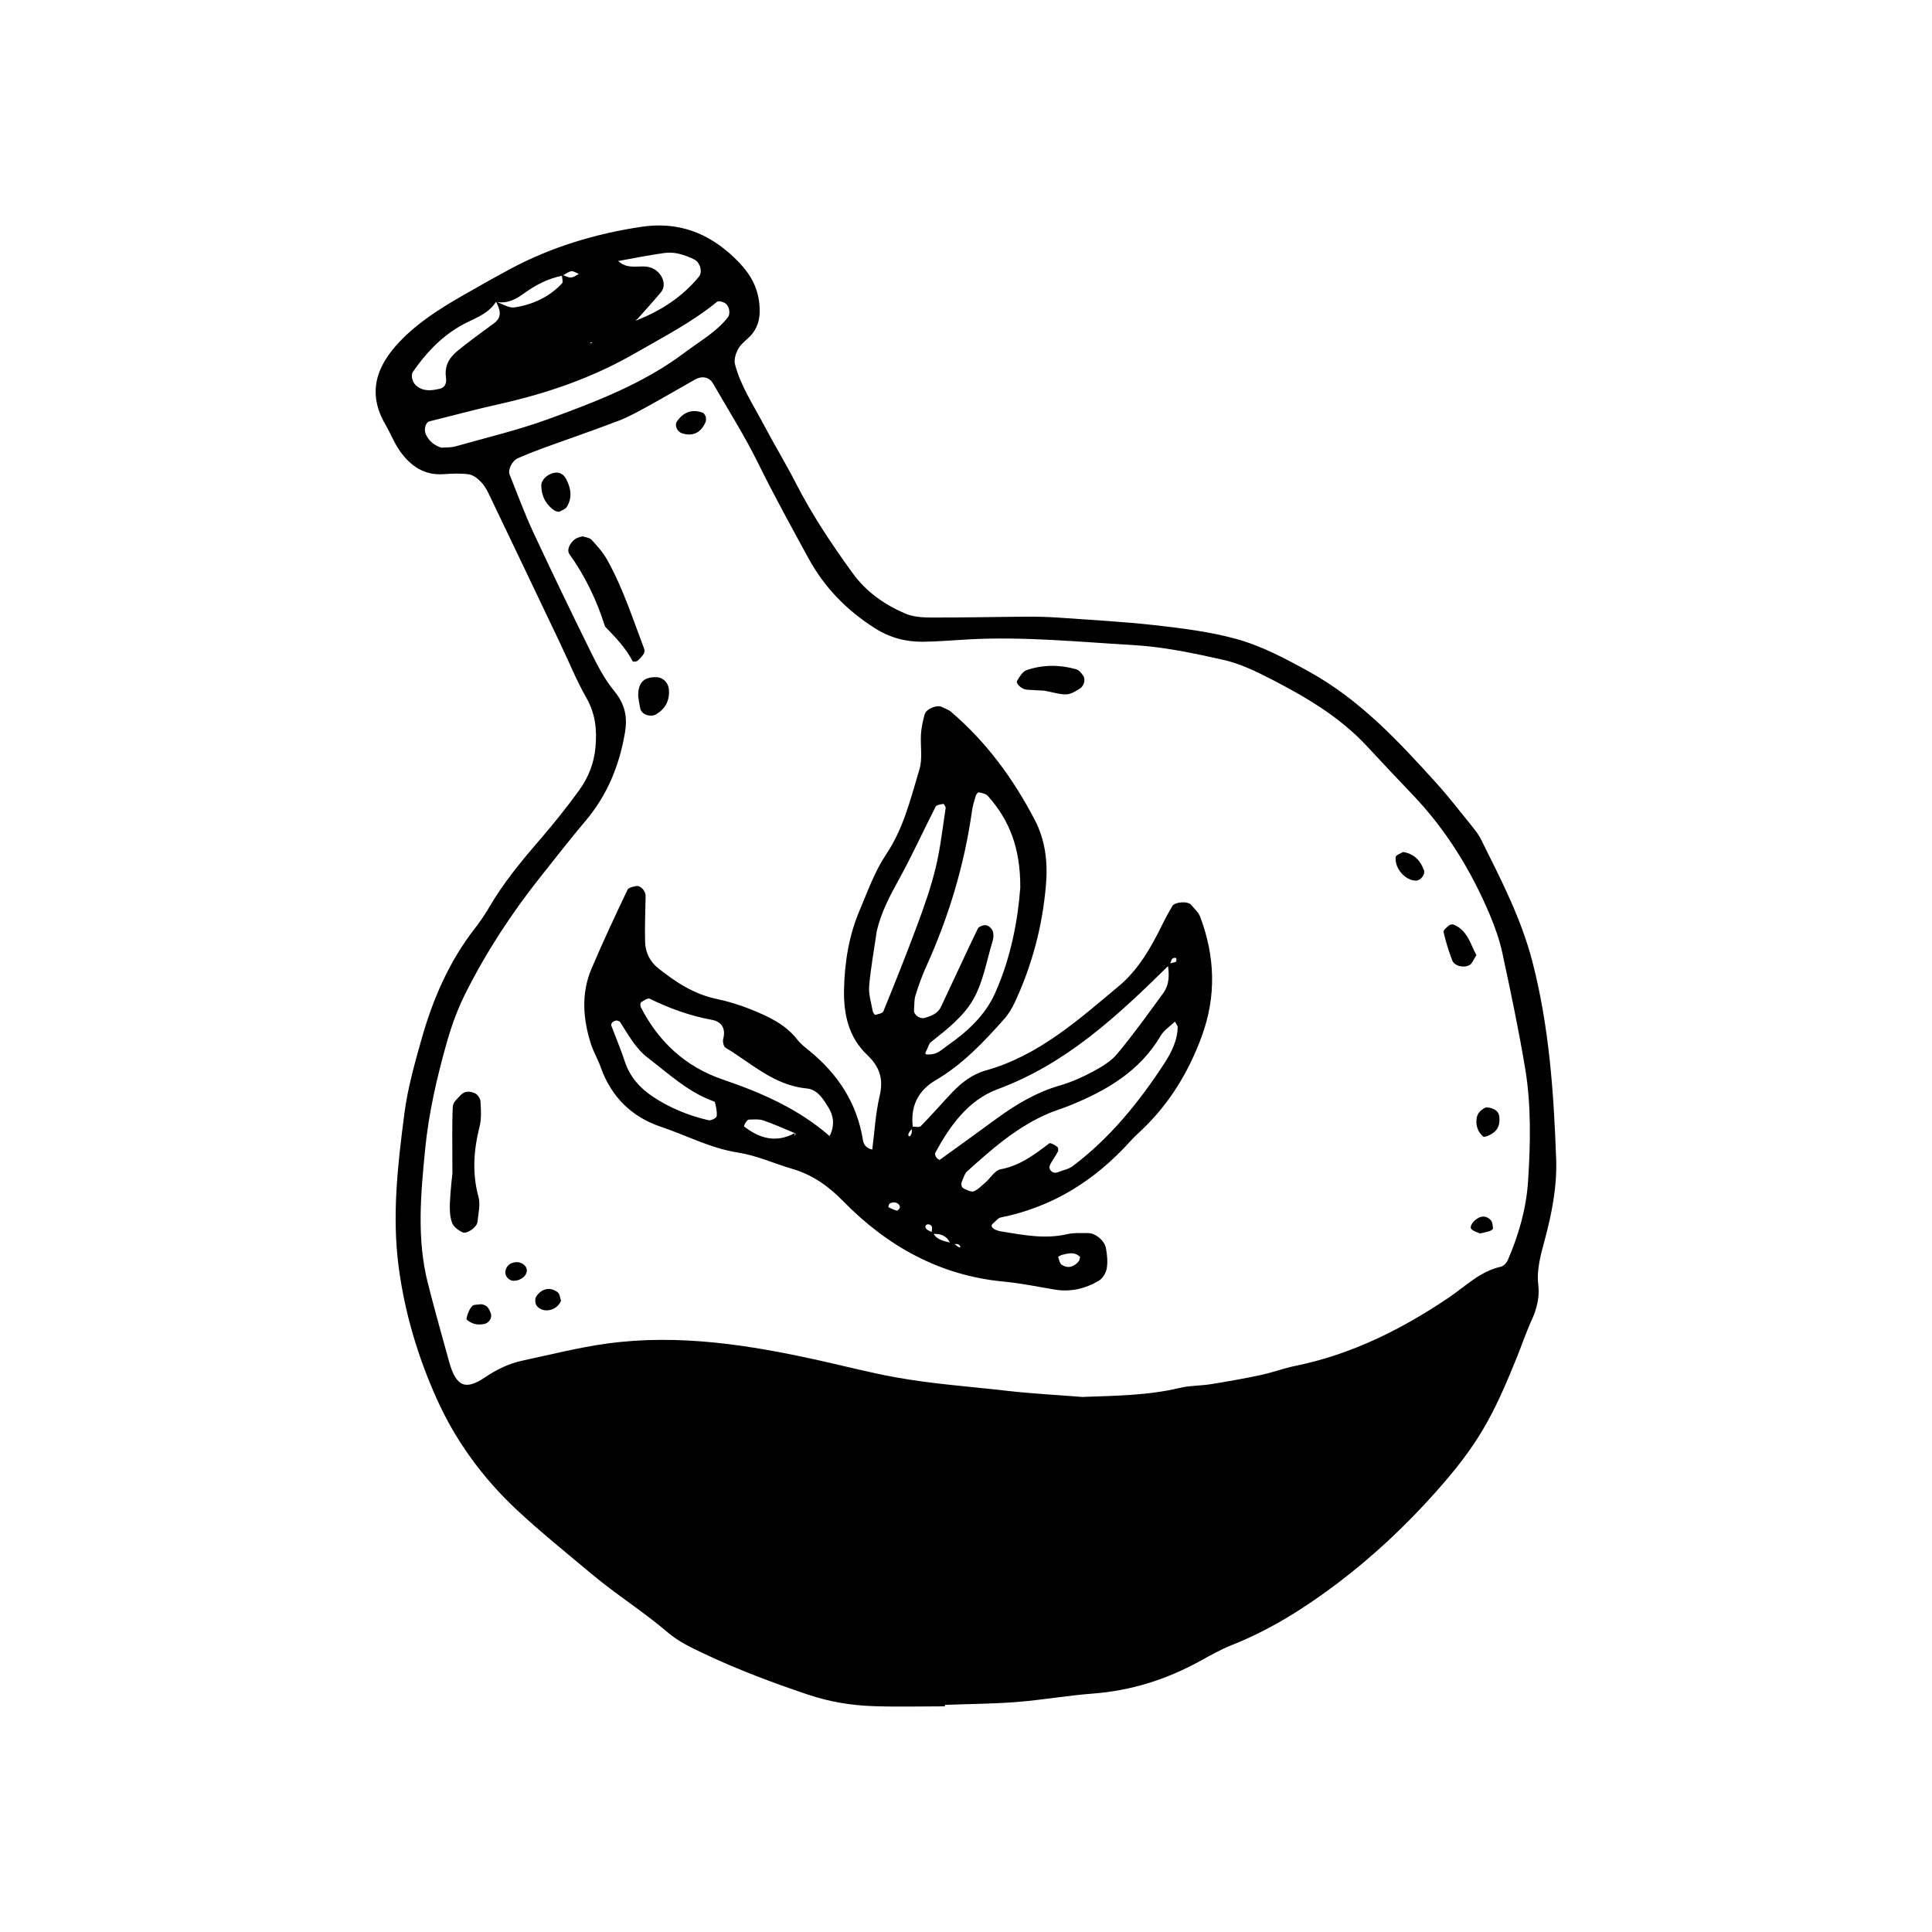 <?xml version="1.0" encoding="UTF-8"?><svg id="Layer_1" xmlns="http://www.w3.org/2000/svg" viewBox="0 0 300 300"><path d="m146.71,264.96c-3.71,0-7.42.1-11.12-.03-3.44-.12-6.78-.67-10.12-1.79-5.54-1.86-10.99-3.91-16.26-6.41-1.91-.9-3.88-1.85-5.46-3.2-3.83-3.27-8.1-5.95-11.94-9.17-3.86-3.24-7.79-6.4-11.47-9.82-5.29-4.92-9.57-10.75-12.51-17.3-2.93-6.52-4.99-13.37-5.93-20.55-1.05-8-.13-15.89.89-23.77.51-3.92,1.6-7.79,2.68-11.61,1.74-6.16,4.26-11.98,8.22-17.09.81-1.04,1.57-2.14,2.23-3.27,2.28-3.92,5.15-7.37,8.1-10.78,2.07-2.41,4.06-4.9,5.92-7.47,1.41-1.95,2.3-4.17,2.52-6.62.25-2.69.02-5.21-1.38-7.67-1.57-2.75-2.76-5.71-4.13-8.58-3.65-7.65-7.29-15.31-10.96-22.95-.34-.71-.73-1.45-1.27-2.01-.51-.53-1.21-1.11-1.9-1.21-1.29-.19-2.64-.12-3.96-.03-2.98.21-5.09-1.27-6.71-3.52-.92-1.28-1.49-2.79-2.29-4.16-2.88-4.93-1.43-9.09,2.2-12.9,2.78-2.92,6.13-5.05,9.58-7.04,2.52-1.45,5.06-2.88,7.62-4.26,6.38-3.41,13.21-5.46,20.34-6.53,5.61-.84,10.32.85,14.47,4.84,2.04,1.96,3.41,3.96,3.79,6.71.31,2.21.04,4.22-1.76,5.8-.59.52-1.22,1.09-1.56,1.77-.33.66-.58,1.56-.41,2.23.88,3.37,2.83,6.27,4.43,9.31,1.6,3.04,3.4,5.99,4.97,9.05,2.54,4.98,5.62,9.6,8.9,14.11,2.1,2.89,4.91,4.84,8.1,6.22,1.16.5,2.57.62,3.86.63,5.04.02,10.07-.1,15.11-.13,1.59-.01,3.19.03,4.77.14,5.02.36,10.06.62,15.06,1.18,4.21.48,8.47,1,12.54,2.11,4.06,1.11,7.83,3.12,11.55,5.19,7.81,4.34,13.74,10.73,19.61,17.21,1.95,2.16,3.73,4.48,5.57,6.75.5.62,1,1.25,1.35,1.96,3.06,6.16,6.23,12.22,7.99,18.99,2.62,10.11,3.33,20.37,3.7,30.71.15,4.28-.68,8.46-1.78,12.56-.62,2.32-1.28,4.55-.99,7.02.22,1.85-.24,3.66-1.03,5.4-.88,1.92-1.55,3.94-2.35,5.91-3.73,9.22-6.07,13.55-12.7,20.96-4.58,5.13-9.63,9.87-15.14,14.03-5.08,3.84-10.45,7.22-16.41,9.58-1.71.68-3.34,1.61-4.96,2.5-5.18,2.84-10.67,4.58-16.59,5.02-3.96.3-7.88,1-11.84,1.31-3.7.29-7.41.3-11.12.44,0,.08,0,.15,0,.23ZM91.94,52.68c.09-1.06-.87.11-.16-.68.41-.46.82-.53,1.09-.01.18.35.1.82.13,1.24-.4-.09-.81-.19-1.18-.32.61-.25.71.22.27.23-1.04.01.14.57-.15-.45Zm-4.58-9.88c-2.28.44-4.28,1.5-6.13,2.85-1.27.93-2.6,1.53-4.21,1.22-1.35,2.1-3.75,2.67-5.72,3.85-2.99,1.78-5.25,4.22-7.19,7.03-.36.52-.07,1.63.5,2.11,1.12.97,2.39.81,3.68.5,1.01-.24,1.05-1.12.95-1.84-.23-1.77.58-3.05,1.83-4.06,1.82-1.48,3.71-2.86,5.61-4.24,1.42-1.04.92-2.2.35-3.37.96.32,1.98,1.02,2.87.88,2.82-.43,5.38-1.6,7.37-3.73.22-.24-.03-.92-.04-1.36.47.16.93.46,1.4.45.42,0,.84-.35,1.26-.55-.4-.15-.81-.47-1.18-.42-.47.07-.9.43-1.34.67Zm11.54,6.92c3.75-1.49,7.06-3.61,9.64-6.77.59-.72.17-2.22-.75-2.67-1.46-.7-2.98-1.22-4.6-1-2.35.32-4.67.8-7.21,1.25,1.66,1.55,3.59.41,5.22,1.08,1.56.64,2.45,2.57,1.41,3.8-1.18,1.4-2.42,2.76-3.61,4.11l-.34.25.23-.05Zm69.31,167.19c5.06-.18,10.09-.22,15.04-1.41,1.54-.37,3.17-.31,4.74-.56,2.61-.42,5.22-.88,7.8-1.43,1.81-.39,3.56-1.05,5.37-1.42,8.72-1.78,16.47-5.66,23.79-10.59,2.61-1.76,4.87-4.1,8.12-4.81.42-.09.88-.61,1.07-1.04,1.7-3.92,2.87-8.05,3.14-12.26.37-5.81.51-11.68-.45-17.46-1-6.01-2.26-11.97-3.54-17.93-.44-2.05-1.16-4.08-1.98-6.02-2.92-6.89-6.79-13.18-11.99-18.61-2.39-2.49-4.74-5.01-7.09-7.53-4.22-4.54-9.48-7.62-14.9-10.41-2.34-1.2-4.8-2.39-7.34-2.96-4.65-1.05-9.37-2.04-14.11-2.31-8.46-.49-16.92-1.34-25.42-.88-2.38.13-4.76.34-7.14.37-2.69.03-5.19-.64-7.53-2.14-4.33-2.77-7.76-6.27-10.24-10.8-2.67-4.89-5.35-9.75-7.81-14.75-2.1-4.27-4.66-8.31-7.04-12.44-.56-.97-1.68-1.2-2.77-.59-2.31,1.29-4.59,2.65-6.91,3.92-1.62.89-3.24,1.82-4.96,2.48-3.95,1.52-7.96,2.88-11.94,4.33-1.24.45-2.47.95-3.68,1.48-.92.4-1.62,1.79-1.3,2.57,1.18,2.95,2.28,5.94,3.61,8.82,2.91,6.25,5.9,12.45,8.95,18.63,1.05,2.13,2.16,4.3,3.65,6.11,1.67,2.03,2.13,3.97,1.68,6.57-.88,5.1-2.75,9.64-6.09,13.6-2.39,2.83-4.67,5.77-6.98,8.67-4.46,5.61-8.38,11.59-11.61,17.99-1.19,2.35-2.13,4.86-2.86,7.39-1.61,5.61-2.93,11.31-3.49,17.12-.67,6.86-1.3,13.76.42,20.58,1.04,4.11,2.2,8.19,3.32,12.27,1.11,4.02,2.66,4.37,5.56,2.42,1.78-1.2,3.68-2.14,5.77-2.59,4.4-.94,8.78-2.06,13.23-2.67,11.19-1.52,22.18.24,33.06,2.66,3.87.86,7.7,1.86,11.61,2.57,5.76,1.05,11.57,1.44,17.35,2.11,3.94.45,7.92.65,11.88.97ZM68.49,69.52c.68-.06,1.5,0,2.25-.21,4.81-1.36,9.7-2.52,14.39-4.23,7.42-2.7,14.82-5.53,21.21-10.35,2.29-1.73,4.86-3.14,6.68-5.45.39-.49.31-1.61-.34-2.14-.32-.26-1.09-.47-1.32-.29-3.89,3.18-8.32,5.45-12.65,7.95-6.72,3.88-13.84,6.32-21.33,7.98-3.59.8-7.14,1.77-10.7,2.65-.61.15-.89,1.28-.56,2,.47,1.01,1.21,1.69,2.37,2.07Z"/><path d="m141.54,174.93c.49-.01,1.19.18,1.44-.07,1.67-1.69,3.23-3.5,4.86-5.22,1.48-1.55,3.15-2.84,5.27-3.43,8.18-2.3,14.32-7.83,20.61-13.08,3.1-2.59,5.06-6.09,6.82-9.68.46-.94.97-1.86,1.5-2.76.39-.66,2.4-.8,2.91-.19.5.6,1.15,1.15,1.41,1.85,2.32,6.16,2.54,12.34.23,18.61-2.04,5.56-5.04,10.46-9.34,14.54-.58.55-1.17,1.08-1.7,1.67-5.47,6.08-12.05,10.25-20.16,11.88-.44.09-.79.6-1.19.92-.57.45.03,1.05,1.34,1.26,3.39.54,6.76,1.22,10.22.4,1.01-.24,2.11-.14,3.16-.16,1.16-.01,2.59,1.12,2.82,2.39.18,1.02.29,2.12.11,3.12-.12.69-.63,1.54-1.23,1.89-2.1,1.24-4.4,1.79-6.87,1.37-2.61-.44-5.22-.98-7.85-1.23-9.98-.93-18.15-5.52-25.01-12.53-2.31-2.36-4.79-4.09-7.92-5-2.8-.82-5.52-2.07-8.37-2.51-4.27-.66-8.02-2.68-12.02-4.02-4.47-1.51-7.66-4.62-9.28-9.18-.44-1.25-1.13-2.41-1.54-3.66-1.24-3.89-1.54-7.84.08-11.67,1.75-4.15,3.68-8.22,5.6-12.28.16-.34.87-.48,1.35-.57.66-.13,1.47.75,1.46,1.52-.03,2.38-.15,4.77-.08,7.15.05,1.64.74,3.06,2.08,4.12,2.72,2.16,5.57,4.02,9.06,4.74,1.81.38,3.6.94,5.31,1.63,2.7,1.09,5.36,2.3,7.23,4.73.48.62,1.13,1.12,1.75,1.62,4.49,3.64,7.48,8.17,8.4,13.96.13.83.71,1.34,1.57,1.46,0,0,.12.12.12.12l-.27.09c.37-2.87.52-5.79,1.18-8.6.62-2.65-.04-4.52-1.96-6.34-2.87-2.73-3.66-6.3-3.58-10.16.09-4.28.78-8.43,2.46-12.37,1.24-2.91,2.32-5.98,4.07-8.58,2.73-4.07,3.82-8.69,5.18-13.22.51-1.7.12-3.65.24-5.49.07-1.03.29-2.06.58-3.06.25-.87,1.95-1.52,2.68-1.13.46.25.99.4,1.38.73,5.51,4.69,9.71,10.43,13.03,16.81,1.63,3.12,2.04,6.51,1.74,10.03-.53,6.39-2.14,12.49-4.84,18.29-.44.94-1,1.87-1.69,2.64-3.16,3.55-6.43,7.01-10.59,9.45-2.8,1.64-3.97,4.13-3.55,7.36-.23.34-.61.65-.69,1.01-.1.43.26.49.45,0,.14-.35.04-.79.05-1.19Zm6.31,18.11c.2.1.44.16.6.31.58.52.87.41.51-.03-.2-.25-.89-.09-1.35-.12q-.7-1.82-2.96-1.57c0-.45.19-1.11-.04-1.31-.47-.43-1.05-.15-.89.33.12.35.73.52,1.15.76.6,1.23,1.87,1.28,2.98,1.64Zm-24.4-17.11l-.11.48.24-.39c-1.67-.69-3.31-1.44-5.01-2.03-.69-.24-1.51-.16-2.28-.14-.18,0-.39.28-.52.47-.12.18-.27.56-.22.6,2.42,1.9,5.02,2.59,7.89,1.01Zm5.36.46c.06-.31.11-.63.17-.94-.08.38-.16.75-.23,1.13.79-1.52.83-3.04-.06-4.52-.83-1.38-1.74-2.89-3.44-3.05-5.05-.47-8.55-3.91-12.59-6.32-.3-.18-.47-.96-.36-1.37.44-1.63-.29-2.69-1.72-2.95-3.41-.62-6.6-1.78-9.7-3.29-.3-.14-.92.29-1.33.55-.13.08-.15.53-.06.73,2.75,5.41,6.97,9.29,12.67,11.24,6.07,2.07,11.82,4.58,16.65,8.8Zm52.7-26.51c-7.89,7.77-15.88,15.29-26.6,19.25-4.56,1.69-7.41,5.68-9.7,9.91-.08.15.05.48.17.67.12.18.48.44.54.39,2.99-2.14,5.96-4.31,8.94-6.48,2.99-2.18,6.14-4.04,9.75-5.08,1.76-.51,3.47-1.27,5.09-2.14,1.37-.74,2.81-1.59,3.78-2.76,2.52-3.03,4.82-6.23,7.14-9.42.99-1.36.97-2.96.69-4.55.43-.1.88-.17,1.29-.32.08-.03.08-.57.05-.58-.95-.24-.7.78-1.13,1.1Zm-23.08-11.96c.04-6.34-1.75-10.64-5.04-14.33-.31-.34-.91-.45-1.41-.56-.11-.03-.41.33-.47.56-.23.75-.46,1.5-.57,2.27-1.19,8.43-3.61,16.49-7.12,24.23-.65,1.44-1.19,2.94-1.66,4.46-.23.73-.17,1.56-.23,2.34-.05.7.93,1.38,1.64,1.17,1.04-.3,2.05-.67,2.54-1.71,1.92-4.05,3.78-8.14,5.73-12.17.16-.32.89-.57,1.3-.51.39.06.87.52,1.01.91.17.46.13,1.07-.02,1.55-.92,3.03-1.45,6.3-2.97,9-1.51,2.69-4.12,4.71-6.6,6.68-.36.28-.46.88-.7,1.32-.35.64-.17.62.57.6,1.17-.04,1.86-.79,2.68-1.37,3.08-2.14,5.85-4.69,7.39-8.11,2.52-5.59,3.57-11.59,3.92-16.34Zm24.43,21.45c-.15-.28-.28-.51-.41-.74-.75.72-1.7,1.33-2.21,2.19-3.28,5.57-8.49,8.57-14.23,10.88-.98.4-2,.7-2.98,1.1-4.98,2.06-8.95,5.57-12.88,9.11-.36.33-.5.92-.72,1.39-.28.6-.18,1.1.36,1.33.46.2,1.08.51,1.44.35.68-.3,1.23-.89,1.81-1.39.78-.68,1.45-1.86,2.32-2.02,3-.56,5.26-2.27,7.57-4.03.18-.14.86.26,1.23.52.15.1.21.56.11.75-.35.68-.82,1.31-1.19,1.99-.11.21-.17.56-.07.74.3.56.79.68,1.35.45.73-.3,1.58-.44,2.19-.9,5.79-4.36,10.29-9.91,14.22-15.93,1.12-1.72,2.11-3.65,2.1-5.81Zm-46.71-14.83c-.41,2.86-.94,5.71-1.19,8.58-.11,1.26.33,2.58.55,3.87.04.23.32.62.39.6.45-.12,1.15-.24,1.27-.55,1.79-4.39,3.55-8.78,5.2-13.23,1.1-2.96,2.17-5.96,2.91-9.02.74-3.05,1.08-6.2,1.56-9.31.03-.2-.28-.66-.36-.65-.42.07-1.05.15-1.2.44-1.92,3.75-3.66,7.6-5.69,11.28-1.42,2.56-2.75,5.1-3.44,7.99Zm-41.18,14.83c.78,2.05,1.49,3.75,2.06,5.49.78,2.37,2.38,4.13,4.36,5.44,2.63,1.75,5.55,2.94,8.64,3.65.37.09,1.21-.34,1.25-.61.1-.69-.09-1.44-.26-2.15-.04-.16-.43-.26-.68-.36-3.73-1.46-6.61-4.19-9.73-6.56-1.95-1.49-3.02-3.57-4.3-5.54-.11-.17-.5-.31-.71-.25-.63.16-.78.61-.64.89Zm72.75,35.81c-.84-.84-1.82-.57-2.79-.33-.23.06-.63.29-.62.33.15.44.25,1.04.59,1.24.98.6,1.89.3,2.6-.57.14-.17.15-.45.22-.68Zm-29.78-7.73c.44.19.87.43,1.33.54.12.03.48-.35.47-.53-.04-.69-1-1-1.62-.53-.12.09-.12.34-.18.52Z"/><path d="m90.43,83.27c.49.17,1.12.21,1.43.55.88.96,1.78,1.96,2.41,3.09,2.46,4.38,3.98,9.17,5.76,13.84.09.22.06.58-.07.77-.26.4-.6.78-.97,1.09-.17.14-.7.17-.74.09-1.08-2.09-2.69-3.75-4.3-5.41-1.27-4.04-3.07-7.81-5.54-11.26-.5-.71.24-2.09,1.27-2.52.24-.1.5-.15.76-.22Z"/><path d="m70.25,182.21c0-4.62-.08-7.52.06-10.4.03-.64.77-1.29,1.29-1.83.62-.64,1.49-.52,2.18-.2.4.19.81.8.83,1.24.07,1.3.18,2.67-.14,3.91-.92,3.65-1.18,7.23-.17,10.93.32,1.2-.03,2.59-.16,3.89-.08.81-1.65,1.93-2.34,1.6-.64-.31-1.39-.87-1.61-1.49-.34-.95-.38-2.06-.33-3.09.1-2.09.35-4.17.39-4.56Z"/><path d="m162.12,107.24c-.63-.03-1.67-.07-2.71-.15-.77-.06-1.73-.95-1.47-1.38.38-.63.85-1.44,1.46-1.65,2.53-.87,5.14-.86,7.71-.14.42.12.79.58,1.07.97.42.56.17,1.63-.52,2.05-.64.39-1.38.86-2.08.88-1.02.03-2.04-.32-3.47-.58Z"/><path d="m229.25,148.32c-.46.71-.64,1.27-1.01,1.5-.9.55-2.39.2-2.73-.68-.56-1.44-1.01-2.93-1.36-4.43-.06-.27.53-.75.89-1.04.17-.14.55-.16.76-.07,2.15.97,2.55,3.1,3.46,4.71Z"/><path d="m99.1,108.18c-.05-2.2.87-3.07,2.82-3.03,1.03.02,1.87.87,1.95,1.91.13,1.69-.51,2.94-1.95,3.84-.82.51-2.25.11-2.48-.82-.18-.74-.27-1.5-.33-1.9Z"/><path d="m86.81,79.49c-.24-.07-.53-.09-.73-.23-1.35-.92-2-2.24-2.03-3.86-.02-.86.9-1.76,2-1.98.87-.18,1.49.26,1.86.96.75,1.42.99,2.91.09,4.35-.22.36-.78.51-1.19.75Z"/><path d="m109.6,64.69c0,.27.07.55-.01.76-.67,1.73-2.04,2.39-3.71,1.82-.76-.26-1.17-1.25-.76-1.84,1.05-1.49,2.43-1.96,4.03-1.32.21.08.32.4.45.58Z"/><path d="m217.87,132.3c1.69.26,2.69,1.3,3.25,2.85.22.62-.51,1.58-1.24,1.59-1.63.03-3.35-1.88-3.16-3.66.03-.3.75-.53,1.15-.79Z"/><path d="m74.69,202.52c.93.07,1.28.71,1.53,1.45.24.69-.32,1.52-1.12,1.64-.48.07-1.02.09-1.48-.05-.46-.14-1.23-.59-1.19-.78.13-.69.42-1.43.87-1.96.24-.29.93-.21,1.38-.3Z"/><path d="m87.12,201.97c-.63,1.58-2.82,2.05-3.8.76-.24-.32-.28-1.08-.06-1.4.85-1.29,2.23-1.55,3.35-.65.31.25.35.86.51,1.3Z"/><path d="m231.3,172c.8.22,1.44.55,1.52,1.45.13,1.47-.4,2.34-1.8,2.93-.23.1-.62.2-.74.09-.79-.73-1.13-1.63-1-2.74.1-.87.64-1.34,1.3-1.71.2-.11.51-.02.72-.02Z"/><path d="m79.78,198.88c-.79.01-1.45-.77-1.29-1.54.17-.86.77-1.25,1.57-1.35.79-.1,1.63.46,1.73,1.09.15.91-.83,1.78-2.01,1.8Z"/><path d="m229.79,191.53c-.44-.21-.96-.33-1.29-.66-.38-.38.19-1.24.97-1.7.77-.46,1.48-.28,2.01.29.28.3.32.87.35,1.33,0,.12-.37.33-.6.4-.47.15-.96.23-1.44.34Z"/></svg>